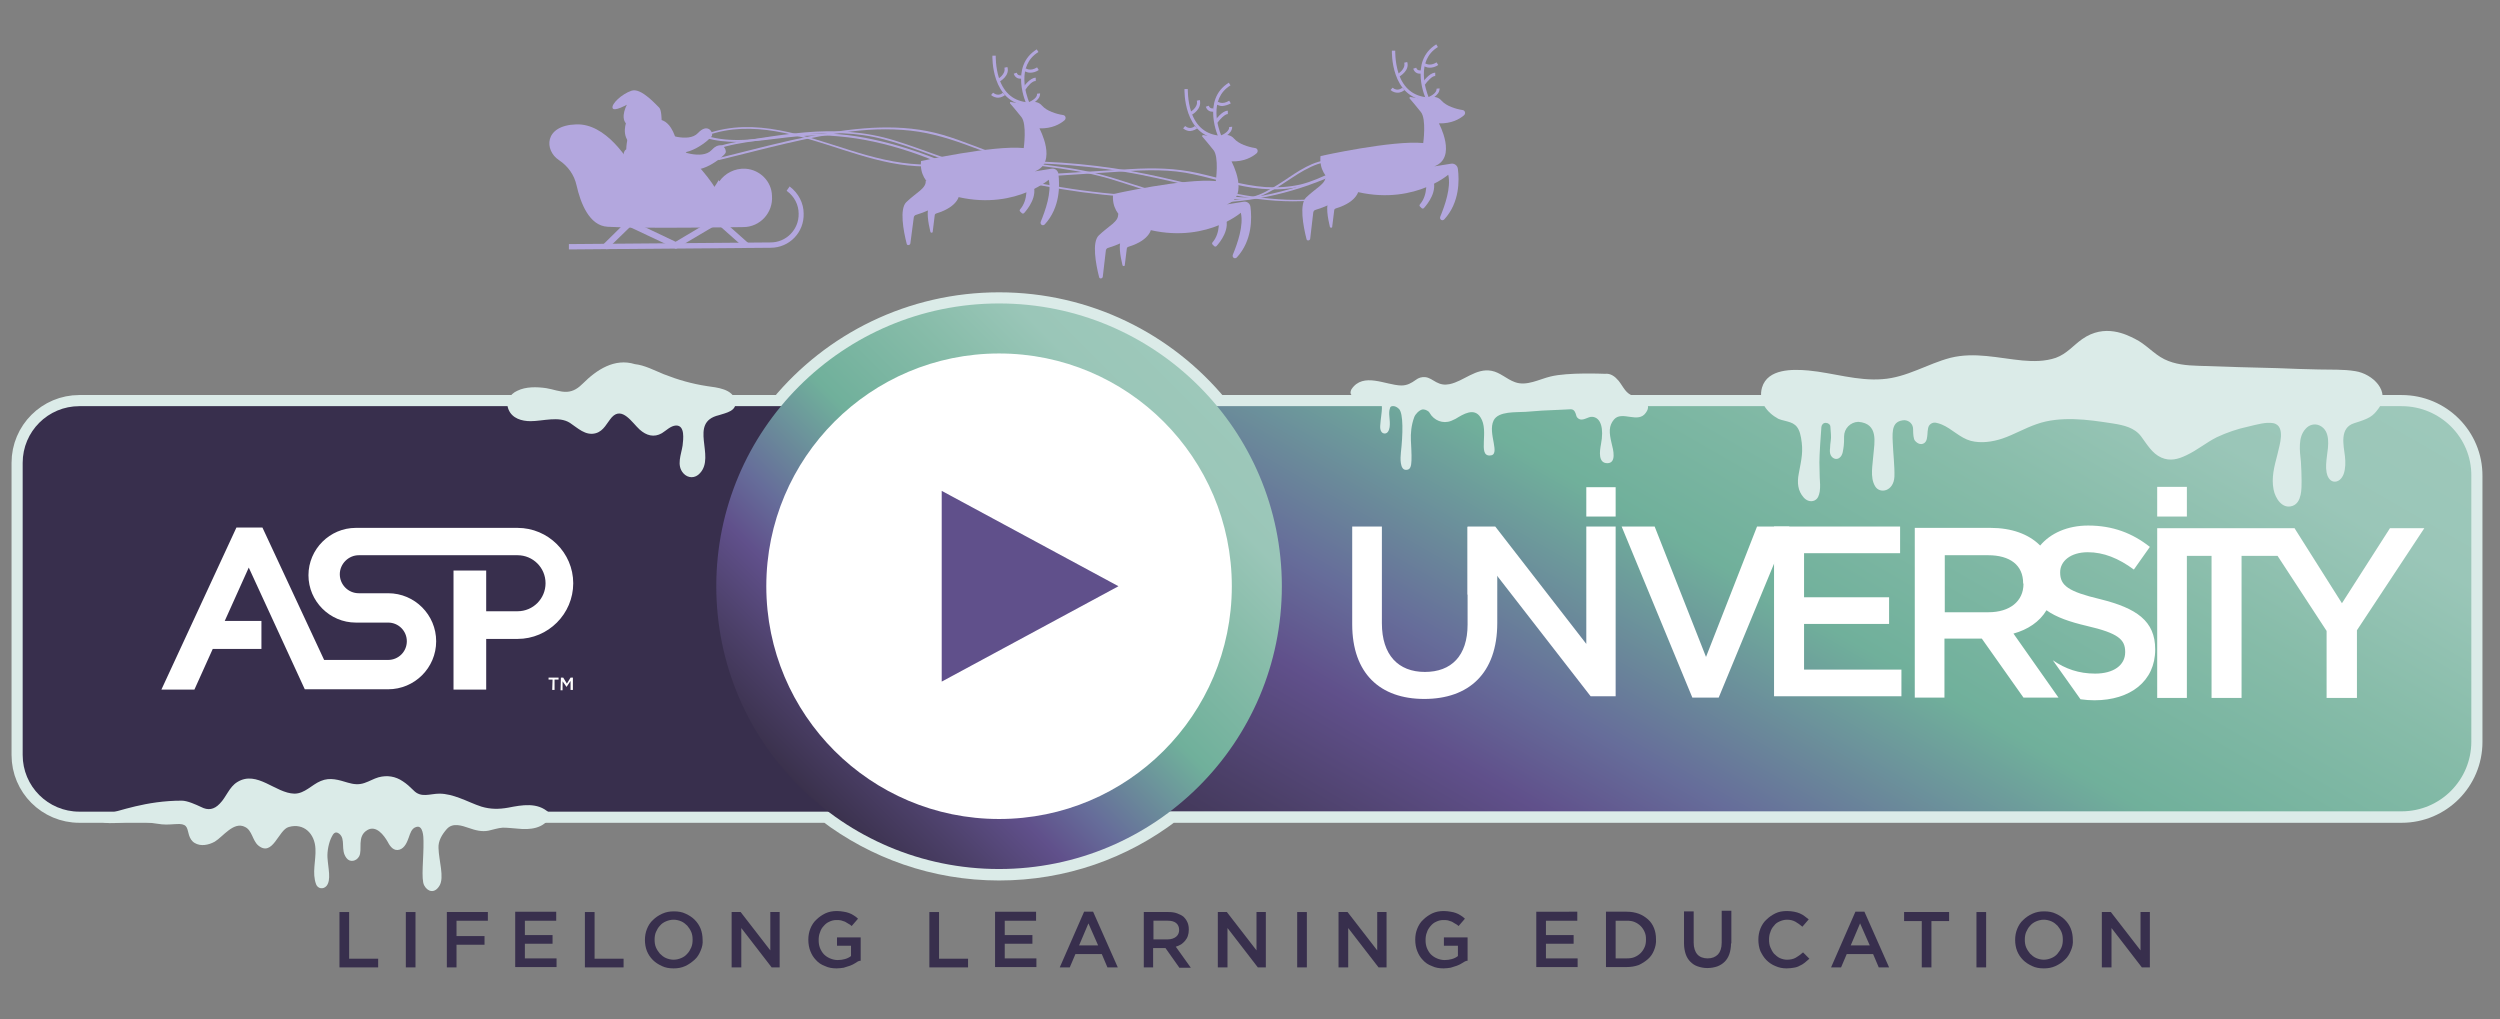 <?xml version="1.0" encoding="utf-8"?>
<!-- Generator: Adobe Illustrator 28.1.0, SVG Export Plug-In . SVG Version: 6.00 Build 0)  -->
<svg version="1.1" id="Camada_1" xmlns="http://www.w3.org/2000/svg" xmlns:xlink="http://www.w3.org/1999/xlink" x="0px" y="0px"
	 viewBox="0 0 749.7 305.7" style="enable-background:new 0 0 749.7 305.7;" xml:space="preserve">
<rect x="0" y="0" width="749.7" height="305.7" fill="#808080" stroke="none"/>
<style type="text/css">
	.st0{fill:#B3A7DE;}
	.st1{fill:none;stroke:#DBEBE8;stroke-width:6.677;stroke-miterlimit:10;}
	.st2{fill:#382F4D;}
	.st3{fill:url(#SVGID_1_);}
	.st4{fill:#FFFFFF;}
	.st5{fill:url(#SVGID_00000098206788419741126860000013954968073171557011_);}
	.st6{fill:#60508B;}
	.st7{fill:#DBEBE8;}
</style>
<g>
	<g>
		<g>
			<g>
				<path class="st0" d="M231.1,74.3l-60.5,0.5v-1.6l60.5-0.5c4.7,0,8.5-3.9,8.4-8.6c0-2.7-1.3-5.2-3.5-6.8l-0.1-0.1l0.9-1.3
					l0.1,0.1c2.5,1.9,4.1,4.9,4.1,8C241.2,69.7,236.7,74.3,231.1,74.3z"/>
			</g>
			<path class="st0" d="M223.6,50.6c-3.3-0.2-6.2,1.4-7.9,3.8l-0.2-0.4c0,0-4,8.8-14.2,6.8c-4.2-0.8-7.7-3.5-9.7-7.3
				c-3.2-6.1-10-16.5-18.8-16.2c-9.7,0.3-9.6,7.8-5.2,10.7c2.7,1.8,4.6,4.4,5.3,7.6c1.2,5.3,3.8,12.1,9.3,12.4
				c9.2,0.6,40.7,0.1,40.7,0.1c5,0,9-4.3,8.6-9.4C231.4,54.4,227.9,50.9,223.6,50.6z"/>
			<g>
				<path class="st0" d="M187.7,60.7c0,0-2.3-15,0.1-15.9c0,0,0.1-5.7,2.3-5.4c0,0,7.4-4.8,10.2,0c2.9,4.9,25.2,23.9,10,22.2
					C203.6,60.8,206,74.7,187.7,60.7z"/>
				<path class="st0" d="M199.1,39.9c0,0,7.3,3.1,10.2,0s4.6-0.3,4.2,0.8c-0.4,1.1-8.3,7.6-12.1,4C200.4,43.7,199.1,39.9,199.1,39.9
					z"/>
				<path class="st0" d="M203.2,45c0,0,7.3,3.1,10.2,0s4.6-0.3,4.2,0.8s-8.3,7.6-12.1,4C204.5,48.8,203.2,45,203.2,45z"/>
				<path class="st0" d="M202.8,42.2c0,0-1.1-5.2-4.4-6.2c0,0,0-3-0.7-3.7c-0.7-0.6-5.4-6.1-8.3-5.1c-3,1-6.1,4-5.7,5.2
					c0.4,1.2,4.3-1,4.3-1s-2,3.6-0.3,5.6c0,0-1.9,5.5,3.5,7.2C196.7,46,202.8,42.2,202.8,42.2z"/>
			</g>
			<g>
				<polygon class="st0" points="182,74.8 180.7,73.5 188.5,65.8 202.6,72.5 215.4,64.9 224.4,72.9 223.2,74.3 215.2,67.2 
					202.7,74.6 188.9,68.1 				"/>
			</g>
		</g>
		<g>
			<path class="st0" d="M303.2,30.6l4.4,0.7c0,0,2.9-1.9,4.9,0.4c1.4,1.6,4.3,2.5,6.3,2.8c0.8,0.1,1,1.1,0.4,1.6
				c-1.3,1.1-3.7,2.5-7.5,2.4c0,0,5.6,10.3-1.4,12.9l5-0.8c1-0.2,2,0.5,2.1,1.6c0.4,3.2,0.6,10-4.1,15.1c-0.6,0.6-1.5,0-1.2-0.8
				c1.4-3.4,3.3-8.8,2.4-12.6c0,0-11.8,10.2-30.4,4.3c0,0-8.7-2-7.9-9.9c0,0,21.5-4.8,30.8-3.9c0,0,1-7.2-0.7-9.3
				c-1.2-1.5-2.7-3.3-3.4-4.1C302.8,30.8,302.9,30.5,303.2,30.6z"/>
			<path class="st0" d="M285.7,55.3c0,0,0,5.8-10.9,9.1c-0.5,0.1-0.8,0.5-0.8,1l-1,7.6c-0.1,0.6-1,0.7-1.1,0.1
				c-1-3.9-2.2-10.5-0.1-12.5c3-2.9,6-4.1,5.8-6.4"/>
			<path class="st0" d="M287.7,58.2c0,0,0,3.7-6.9,5.8c-0.3,0.1-0.5,0.3-0.5,0.6l-0.6,4.9c0,0.4-0.6,0.4-0.7,0
				c-0.6-2.5-1.4-6.7-0.1-8c1.9-1.8,3.8-2.6,3.7-4.1"/>
			<path class="st0" d="M307.7,55.4c0,0,0.8,4.4-1.8,7.4c-0.2,0.2-0.1,0.5,0,0.6l0.5,0.5c0.2,0.2,0.5,0.2,0.7,0
				c1.1-1.2,4.3-5.2,2.6-8.9L307.7,55.4z"/>
			<g>
				<path class="st0" d="M308.1,31.8l-0.2-0.4c-0.1-0.1-5.3-11.5,3-16.6l0.5,0.8c-6.7,4.1-3.6,13-2.8,15c0.9-0.4,2.5-1.3,2.4-2.5
					l0.9-0.1c0.1,2.3-3.3,3.5-3.5,3.6L308.1,31.8z"/>
			</g>
			<g>
				<path class="st0" d="M308.3,31.7c-11.2-0.8-10.7-14.9-10.7-15h1c0,0-0.1,3.4,1,6.8c1.5,4.5,4.5,6.9,8.8,7.2L308.3,31.7z"/>
			</g>
			<g>
				<path class="st0" d="M299.7,24.5l-0.5-0.8l0.2,0.4l-0.2-0.4c0,0,2.5-1.4,2-3.4l0.9-0.2C302.9,22.7,299.9,24.4,299.7,24.5z"/>
			</g>
			<g>
				<path class="st0" d="M309,21.8c-1.2,0-1.9-0.6-2-0.6l0.6-0.7c0.1,0,1.3,1,3.4-0.3l0.5,0.8C310.6,21.6,309.7,21.8,309,21.8z"/>
			</g>
			<g>
				<path class="st0" d="M307.5,26.9l-0.8-0.5c0.2-0.3,2.1-3.1,3.9-3.1v1C309.6,24.2,308.2,25.8,307.5,26.9z"/>
			</g>
			<g>
				<path class="st0" d="M299.3,29.3c-0.6,0-1.4-0.2-2.1-0.8l0.6-0.7c1.6,1.3,2.9,0.1,2.9,0l0.7,0.7C301,28.8,300.2,29.3,299.3,29.3
					z"/>
			</g>
			<g>
				<path class="st0" d="M306,23.6c-0.7,0-1.6-0.3-2-1.5l0.9-0.3c0.3,1,1.2,0.8,1.4,0.8l0.2,0.9C306.4,23.5,306.2,23.6,306,23.6z"/>
			</g>
		</g>
		<g>
			<path class="st0" d="M360.8,40.5l4.4,0.7c0,0,2.9-1.9,4.9,0.4c1.4,1.6,4.3,2.5,6.3,2.8c0.8,0.1,1,1.1,0.4,1.6
				c-1.3,1.1-3.7,2.5-7.5,2.4c0,0,5.6,10.3-1.4,12.9l5-0.8c1-0.2,2,0.5,2.1,1.6c0.4,3.2,0.6,10-4.1,15.1c-0.6,0.6-1.5,0-1.2-0.8
				c1.4-3.4,3.3-8.8,2.4-12.6c0,0-11.8,10.2-30.4,4.3c0,0-8.7-2-7.9-9.9c0,0,21.5-4.8,30.8-3.9c0,0,1-7.2-0.7-9.3
				c-1.2-1.5-2.7-3.3-3.4-4.1C360.4,40.8,360.6,40.5,360.8,40.5z"/>
			<path class="st0" d="M343.3,65.2c0,0,0,5.8-10.9,9.1c-0.5,0.1-0.8,0.5-0.8,1l-0.9,7.7c-0.1,0.6-1,0.7-1.1,0.1
				c-1-3.9-2.2-10.5-0.1-12.5c3-2.9,6-4.1,5.8-6.4"/>
			<path class="st0" d="M345.3,68.2c0,0,0,3.7-6.9,5.8c-0.3,0.1-0.5,0.3-0.5,0.6l-0.6,4.9c0,0.4-0.6,0.4-0.7,0
				c-0.6-2.5-1.4-6.7-0.1-8c1.9-1.8,3.8-2.6,3.7-4.1"/>
			<path class="st0" d="M365.4,65.3c0,0,0.8,4.4-1.8,7.4c-0.2,0.2-0.1,0.5,0,0.6l0.5,0.5c0.2,0.2,0.5,0.2,0.7,0
				c1.1-1.2,4.3-5.2,2.6-8.9L365.4,65.3z"/>
			<g>
				<path class="st0" d="M365.7,41.8l-0.2-0.4c-0.1-0.1-5.3-11.5,3-16.6l0.5,0.8c-6.7,4.1-3.6,13-2.8,15c0.9-0.4,2.5-1.3,2.4-2.5
					l0.9-0.1c0.1,2.3-3.3,3.5-3.5,3.6L365.7,41.8z"/>
			</g>
			<g>
				<path class="st0" d="M365.9,41.7c-11.2-0.8-10.7-14.9-10.7-15h1c0,0-0.1,3.4,1,6.8c1.5,4.5,4.5,6.9,8.8,7.2L365.9,41.7z"/>
			</g>
			<g>
				<path class="st0" d="M357.4,34.4l-0.5-0.8l0.2,0.4l-0.2-0.4c0,0,2.5-1.4,2-3.4l0.9-0.2C360.5,32.7,357.5,34.4,357.4,34.4z"/>
			</g>
			<g>
				<path class="st0" d="M366.6,31.8c-1.2,0-1.9-0.6-2-0.6l0.6-0.7c0.1,0,1.3,1,3.4-0.3l0.5,0.8C368.2,31.5,367.3,31.7,366.6,31.8z"
					/>
			</g>
			<g>
				<path class="st0" d="M365.1,36.8l-0.8-0.5c0.2-0.3,2.1-3.1,3.9-3.1v1C367.3,34.2,365.8,35.8,365.1,36.8z"/>
			</g>
			<g>
				<path class="st0" d="M356.9,39.3c-0.6,0-1.4-0.2-2.1-0.8l0.6-0.7c1.6,1.3,2.9,0,2.9,0l0.7,0.7C358.6,38.8,357.9,39.2,356.9,39.3
					z"/>
			</g>
			<g>
				<path class="st0" d="M363.6,33.5c-0.7,0-1.6-0.3-2-1.5l0.9-0.3c0.3,1,1.2,0.8,1.4,0.8l0.2,0.9C364,33.5,363.8,33.5,363.6,33.5z"
					/>
			</g>
		</g>
		<g>
			<path class="st0" d="M423,29.1l4.4,0.7c0,0,2.9-1.9,4.9,0.4c1.4,1.6,4.3,2.5,6.3,2.8c0.8,0.1,1,1.1,0.4,1.6
				c-1.3,1.1-3.7,2.5-7.5,2.4c0,0,5.6,10.3-1.4,12.9l5-0.8c1-0.2,2,0.5,2.1,1.6c0.4,3.2,0.6,10-4.1,15.1c-0.6,0.6-1.5,0-1.2-0.8
				c1.4-3.4,3.3-8.8,2.4-12.6c0,0-11.8,10.2-30.4,4.3c0,0-8.7-2-7.9-9.9c0,0,21.5-4.8,30.8-3.9c0,0,1-7.2-0.7-9.3
				c-1.2-1.5-2.7-3.3-3.4-4.1C422.6,29.3,422.8,29,423,29.1z"/>
			<path class="st0" d="M405.5,53.8c0,0,0,5.8-10.9,9.1c-0.5,0.1-0.8,0.5-0.8,1l-0.9,7.7c-0.1,0.6-1,0.7-1.1,0.1
				c-1-3.9-2.2-10.5-0.1-12.5c3-2.9,6-4.1,5.8-6.4"/>
			<path class="st0" d="M407.5,56.7c0,0,0,3.7-6.9,5.8c-0.3,0.1-0.5,0.3-0.5,0.6l-0.6,4.9c0,0.4-0.6,0.4-0.7,0
				c-0.6-2.5-1.4-6.7-0.1-8c1.9-1.8,3.8-2.6,3.7-4.1"/>
			<path class="st0" d="M427.6,53.9c0,0,0.8,4.4-1.8,7.4c-0.2,0.2-0.1,0.5,0,0.6l0.5,0.5c0.2,0.2,0.5,0.2,0.7,0
				c1.1-1.2,4.3-5.2,2.6-8.9L427.6,53.9z"/>
			<g>
				<path class="st0" d="M427.9,30.3l-0.2-0.4c-0.1-0.1-5.3-11.5,3-16.6l0.5,0.8c-6.7,4.1-3.6,13-2.8,15c0.9-0.4,2.5-1.3,2.4-2.5
					l0.9-0.1c0.1,2.3-3.3,3.5-3.5,3.6L427.9,30.3z"/>
			</g>
			<g>
				<path class="st0" d="M428.1,30.2c-11.2-0.8-10.7-14.9-10.7-15h1c0,0-0.1,3.4,1,6.8c1.5,4.5,4.5,6.9,8.8,7.2L428.1,30.2z"/>
			</g>
			<g>
				<path class="st0" d="M419.6,23l-0.5-0.8l0.2,0.4l-0.2-0.4c0,0,2.5-1.4,2-3.4l0.9-0.2C422.8,21.2,419.7,22.9,419.6,23z"/>
			</g>
			<g>
				<path class="st0" d="M428.8,20.3c-1.2,0-1.9-0.6-2-0.6l0.6-0.7c0.1,0,1.3,1,3.4-0.3l0.5,0.8C430.4,20.1,429.5,20.3,428.8,20.3z"
					/>
			</g>
			<g>
				<path class="st0" d="M427.3,25.4l-0.8-0.5c0.2-0.3,2.1-3.1,3.9-3.1v1C429.5,22.7,428,24.4,427.3,25.4z"/>
			</g>
			<g>
				<path class="st0" d="M419.1,27.8c-0.6,0-1.4-0.2-2.1-0.8l0.6-0.7c1.6,1.3,2.9,0,2.9,0l0.7,0.7C420.8,27.3,420.1,27.8,419.1,27.8
					z"/>
			</g>
			<g>
				<path class="st0" d="M425.8,22.1c-0.7,0-1.6-0.3-2-1.5l0.9-0.3c0.3,1,1.2,0.8,1.4,0.8l0.2,0.9C426.2,22.1,426,22.1,425.8,22.1z"
					/>
			</g>
		</g>
		<g>
			<path class="st0" d="M212.1,40.6c13.5-4.8,27.6,0.1,40.6,4.3c6.3,2,12.8,4,19.4,4.7c7.3,0.8,14.6,0,21.9-0.4
				c14.4-0.8,28.8,0,43,2.3c13.6,2.2,26.8,6.5,40.5,8.2c13.4,1.7,28,0.5,39.3-7.5c0.3-0.2,0-0.7-0.3-0.5c-23.1,16.4-52.5,4-77.3-0.4
				c-13.8-2.4-27.9-3.4-41.9-2.8c-7.2,0.3-14.3,1.1-21.5,0.8c-7.1-0.3-14-2.1-20.7-4.2c-13.8-4.3-28.7-10.1-43.1-5
				C211.6,40.2,211.8,40.7,212.1,40.6L212.1,40.6z"/>
		</g>
		<g>
			<path class="st0" d="M214.7,44.8c4-1.4,8.1-2,12.2-2.6c4.4-0.7,8.8-1.3,13.2-1.8c8.4-0.8,16.8-0.8,25,1.4
				c8.1,2.1,15.8,5.5,23.8,8c7.8,2.4,15.7,4.4,23.7,5.9c7.9,1.5,15.9,2.6,24,3.2c8.3,0.6,16.7,0.6,25,0.6c2.1,0,4.2,0,6.2,0
				c1.9,0.1,3.9,0.3,5.8,0.3c2.2,0,4.4-0.9,6.4-1.9c5.2-2.6,9.7-6.8,15.2-8.7c2.6-0.9,5.3-0.6,8-0.5c3.1,0.1,6.3,0.1,9.4-0.1
				c5.2-0.4,11.8-1.1,15.6-5.1c0.2-0.2-0.1-0.6-0.4-0.4c-3.7,3.9-10.1,4.6-15.2,5c-2.9,0.2-5.8,0.2-8.7,0.1
				c-2.2-0.1-4.4-0.4-6.6-0.1c-5.3,0.8-9.9,4.7-14.3,7.4c-2.3,1.4-4.8,2.9-7.4,3.5c-1.4,0.3-2.7,0.2-4.1,0.1
				c-2.2-0.2-4.4-0.2-6.6-0.2c-8.3,0-16.6,0.2-24.9-0.3s-16.6-1.5-24.8-3c-8-1.4-16-3.3-23.8-5.6s-15.4-5.5-23.2-7.9
				c-8.8-2.7-17.7-3.2-26.8-2.4c-4.5,0.4-8.9,1-13.3,1.7c-4.6,0.7-9.3,1.3-13.7,2.8C214.2,44.4,214.4,44.9,214.7,44.8L214.7,44.8z"
				/>
		</g>
		<g>
			<path class="st0" d="M215.6,48c13.2-3.2,26.4-7,39.9-8.6c6.6-0.8,13.4-0.9,20,0.1c6.4,1,12.4,3.2,18.5,5.5
				c6.3,2.4,12.5,4,19.2,4.9c6.5,0.8,12.9,1.8,19.2,3.6c6.1,1.8,12,4,18.2,5.5s12.5,2,18.9,1.5c14-1.2,27.6-5.7,39.7-12.7
				c0.3-0.2,0-0.6-0.3-0.5c-11.3,6.5-23.8,10.8-36.7,12.4c-6.7,0.8-13.5,0.6-20.1-0.9c-6.1-1.4-12-3.5-17.9-5.3
				c-6.1-1.9-12.2-3-18.5-3.8c-6.7-0.8-13-2-19.4-4.4c-6-2.2-12-4.8-18.3-6c-6.2-1.2-12.6-1.3-18.9-0.8c-14.8,1.2-29.3,5.4-43.6,8.9
				C215.2,47.6,215.3,48.1,215.6,48L215.6,48z"/>
		</g>
		<g>
			<path class="st0" d="M211.4,41.3c6.4,1.9,13.1,1.3,19.7,0.5c6.9-0.9,13.6-1.6,20.5-0.9c7,0.6,14,2.2,20.7,4.4
				c6.6,2.1,12.8,5.2,19.5,6.9s13.5,1.2,20.3,0.8c7.2-0.5,14.5-0.9,21.7-1.4s14.5-1,21.7,0.2c6.8,1.2,13.3,3.5,20.1,4.5
				c3.7,0.5,7.4,0.7,11.1,0.2c3.4-0.4,6.6-1.5,9.8-2.9c6.9-3,13.4-7,20.6-9.2c0.3-0.1,0.2-0.6-0.1-0.5c-6.2,1.9-11.8,5.1-17.6,7.8
				c-3,1.4-6.1,2.8-9.3,3.6c-3.5,0.8-7,1-10.6,0.8c-7-0.5-13.6-2.7-20.3-4.2c-6.7-1.5-13.3-1.6-20.1-1.2c-7.1,0.4-14.2,0.9-21.3,1.3
				c-7.2,0.5-14.5,1.3-21.7,0.4c-6.8-0.9-13-4-19.4-6.3s-13-4.1-19.7-5.2c-7.5-1.2-14.9-1.1-22.3-0.2c-7.7,1-15.5,2.3-23,0
				C211.2,40.7,211.1,41.2,211.4,41.3L211.4,41.3z"/>
		</g>
	</g>
</g>
<g>
	<path class="st1" d="M720.2,121.8H365C349.5,103,325.9,91,299.6,91s-49.9,12-65.4,30.8H23.8c-9.4,0-17,7.6-17,17v87.6
		c0,9.4,7.6,17,17,17h224.5c14.2,10.8,32,17.3,51.3,17.3c19.3,0,37-6.4,51.3-17.3h369.3c11.6,0,20.9-9.4,20.9-20.9v-79.7
		C741.2,131.2,731.8,121.8,720.2,121.8z"/>
	<g>
		<path class="st2" d="M305.9,243.4H23.8c-9.4,0-17-7.6-17-17v-87.6c0-9.4,7.6-17,17-17h282.1c9.4,0,17,7.6,17,17v87.6
			C322.9,235.8,315.3,243.4,305.9,243.4z"/>
		
			<linearGradient id="SVGID_1_" gradientUnits="userSpaceOnUse" x1="46.751" y1="653.477" x2="202.099" y2="384.407" gradientTransform="matrix(1 0 0 1 395.929 -336.398)">
			<stop  offset="0" style="stop-color:#3A314C"/>
			<stop  offset="0.117" style="stop-color:#4C4069"/>
			<stop  offset="0.238" style="stop-color:#60508B"/>
			<stop  offset="0.33" style="stop-color:#666D9A"/>
			<stop  offset="0.53" style="stop-color:#70B09B"/>
			<stop  offset="0.729" style="stop-color:#87BCA9"/>
			<stop  offset="0.875" style="stop-color:#9AC6B8"/>
			<stop  offset="1" style="stop-color:#9DC8BA"/>
		</linearGradient>
		<path class="st3" d="M720.2,121.8H320.5c-11.6,0-20.9,9.4-20.9,20.9v79.7c0,11.6,9.4,20.9,20.9,20.9h399.7
			c11.6,0,20.9-9.4,20.9-20.9v-79.7C741.2,131.2,731.8,121.8,720.2,121.8z"/>
		<g>
			<g>
				<g>
					<path class="st4" d="M155.2,158.3h-48.5c-7.8,0-14.2,6.4-14.2,14.2s6.4,14.2,14.2,14.2c0.1,0,0.2,0,0.4,0h9.3
						c3.1,0,5.6,2.5,5.6,5.6s-2.5,5.6-5.6,5.6h-13.3l0,0h-5.9l-18.5-39.7h-7.8l-22.5,48.6h9.9l5.5-12.2h14.6v-8.4h-11l7.2-16
						l16.8,36.5h4.5h5.5h15c7.9,0,14.4-6.4,14.4-14.4c0-7.9-6.4-14.4-14.4-14.4h-8.8c-3.2,0-5.7-2.6-5.7-5.7s2.6-5.7,5.7-5.7h47.6
						c4.6,0,8.4,3.7,8.4,8.4c0,4.6-3.7,8.4-8.4,8.4h-9.4v-12.2H136v35.7h9.8v-15.2h9.4c9.2,0,16.7-7.5,16.7-16.7
						C171.9,165.8,164.4,158.3,155.2,158.3z"/>
					<g>
						<path class="st4" d="M165.7,203.8h-1.2v-0.6h3v0.6h-1.2v3.1h-0.7L165.7,203.8L165.7,203.8z"/>
						<path class="st4" d="M168.2,203.2h0.7l1.1,1.8l1.1-1.8h0.7v3.7h-0.7v-2.7l-1.2,1.8l0,0l-1.2-1.7v2.7h-0.6L168.2,203.2
							L168.2,203.2z"/>
					</g>
				</g>
			</g>
		</g>
		<g>
			
				<linearGradient id="SVGID_00000060741458527509097220000016164970199414609837_" gradientUnits="userSpaceOnUse" x1="239.637" y1="67.702" x2="359.563" y2="187.627" gradientTransform="matrix(1 0 0 -1 0 303.465)">
				<stop  offset="0" style="stop-color:#3A314C"/>
				<stop  offset="0.117" style="stop-color:#4C4069"/>
				<stop  offset="0.238" style="stop-color:#60508B"/>
				<stop  offset="0.33" style="stop-color:#666D9A"/>
				<stop  offset="0.53" style="stop-color:#70B09B"/>
				<stop  offset="0.729" style="stop-color:#87BCA9"/>
				<stop  offset="0.875" style="stop-color:#9AC6B8"/>
				<stop  offset="1" style="stop-color:#9DC8BA"/>
			</linearGradient>
			<circle style="fill:url(#SVGID_00000060741458527509097220000016164970199414609837_);" cx="299.6" cy="175.8" r="84.8"/>
			<circle class="st4" cx="299.6" cy="175.8" r="69.8"/>
		</g>
		<polygon class="st6" points="282.4,147.2 282.4,204.4 335.4,175.8 		"/>
		<g>
			<polygon class="st4" points="716.7,158.4 702.3,180.9 688.4,158.9 688.1,158.4 677.5,158.4 655.8,158.4 647.1,158.4 646.9,158.4 
				646.9,209.3 655.8,209.3 655.8,166.7 663.2,166.7 663.2,209.3 672.2,209.3 672.2,166.7 683,166.7 697.7,189.2 697.7,209.3 
				706.8,209.3 706.8,189 727,158.4 			"/>
			<rect x="646.9" y="146" class="st4" width="8.9" height="8.9"/>
			<path class="st4" d="M629.9,179.7c-9.7-2.3-12.1-4.1-12.1-8v-0.1c0-3.3,3.1-6,8.3-6c4.7,0,9.2,1.8,13.8,5.2l4.8-6.8
				c-5.2-4.1-11.1-6.4-18.5-6.4c-6.2,0-11.3,2.3-14.4,6c-0.1-0.1-0.1-0.1-0.2-0.2c-3.3-3.2-8.3-5.1-14.7-5.1h-22.7v50.9h8.9v-17.7
				h11.2l12.5,17.7h10.5L603.8,190c4.3-1.2,7.8-3.5,9.9-7c2.9,2.1,7,3.5,12.1,4.7c9.5,2.2,11.5,4.1,11.5,7.8v0.1
				c0,3.9-3.5,6.4-9,6.4c-4.9,0-8.9-1.4-12.7-4l8.3,11.7c1.4,0.2,2.8,0.3,4.2,0.3c10.7,0,18.2-5.7,18.2-15.2v-0.1
				C646.3,186.2,640.7,182.4,629.9,179.7z M606.8,175.1c0,5.2-4.1,8.5-10.5,8.5h-13.1v-17.1h13c6.6,0,10.5,3,10.5,8.4L606.8,175.1
				L606.8,175.1z"/>
			<path class="st4" d="M405.5,187.2v-29.3h8.9v29c0,9.5,4.9,14.6,12.9,14.6c7.9,0,12.8-4.8,12.8-14.2V158l8.9,3.8v25
				c0,15.2-8.6,22.8-21.9,22.8C413.9,209.6,405.5,202,405.5,187.2z"/>
			<path class="st4" d="M440.1,157.9h8.3l27.3,35.2v-35.2h8.8v50.9H477l-28.1-36.2v5.7h-8.8V157.9z"/>
			<path class="st4" d="M486.3,157.9h9.9l15.4,39.1l15.3-39.1h9.7l-21.2,51.3h-7.9L486.3,157.9z"/>
			<path class="st4" d="M532,157.9h37.8v8H541v13.2h25.5v8H541v13.7h29.2v8H532V157.9z"/>
			<rect x="475.7" y="146.1" class="st4" width="8.8" height="8.8"/>
		</g>
	</g>
	<path class="st7" d="M220.5,120.2c-0.7-3.6-5.6-4-8.4-4.4c-4.6-0.7-8.8-1.9-13.1-3.6c-2.7-1.1-5.7-2.7-8.6-3
		c-6.1-1.9-11.5,1.7-15.6,5.8c-1.3,1.3-2.8,2.4-4.8,2.5c-2.1,0.1-4.2-0.8-6.2-1.1c-2.8-0.4-6.1-0.5-8.7,0.8c-2.2,1-3.6,3.2-2.6,5.6
		c1.1,2.7,4,3.5,6.6,3.5c3.7,0,8.5-1.6,11.8,0.5c2.3,1.5,4.7,4,7.8,3.1c2.4-0.7,3.3-3.1,4.8-4.8c3.1-3.3,6.1,1.7,8.3,3.7
		c2,1.8,4.3,2.5,6.7,1.1c1.3-0.8,2.6-2.2,4.2-2.3c2.8-0.1,2.2,4.2,2,6c-0.4,2.7-1.9,5.9,0.2,8.3c1.4,1.6,3.6,1.6,5,0
		c4.8-5.1-3.6-15.2,5.7-17.4C217.7,123.8,221.1,123.3,220.5,120.2z"/>
	<path class="st7" d="M706.3,111.3c-3.6-0.6-7.3-0.4-10.9-0.5c-4.1-0.1-8.3-0.2-12.4-0.4c-7.9-0.2-15.8-0.4-23.7-0.7
		c-3.5-0.1-7.1-0.4-10.3-2s-5.5-4.5-8.8-6.1c-2.4-1.2-9-4.7-15.8,0.1c-2.7,1.9-4.6,4.4-7.9,5.6c-3.2,1.1-6.7,1.1-10,0.8
		c-7.3-0.7-14.3-2.6-21.6-0.8c-6.9,1.8-13.1,5.9-20.4,6.4c-7.5,0.6-14.8-1.9-22.2-2.6c-4.7-0.4-12.2-0.6-13.9,5.1
		c-1.2,4.1,1.4,7.5,4.9,9.4c0.4,0.2,1.2,0.4,2,0.6c2.3,0.6,4.1,1,4.8,5.1c0.7,4.1,0.2,6-0.7,10.8c-0.5,2.6-0.3,5.1,1.5,7.1
		c0.8,0.9,2,1.4,3.2,0.9c1.1-0.5,1.4-1.6,1.6-2.7c0.2-1.4,0.1-2.8,0-4.2c0-1.5-0.1-3-0.1-4.6c0-2.3,0.4-8.1,0.6-10.6
		c0.1-0.7,0.6-1.2,1.3-1.2s1.4,0.5,1.4,1.2c0.1,1.3,0.3,3.2,0.1,4.2c-0.1,0.7-0.2,1.5-0.2,2.2c-0.1,0.7-0.1,1.5,0.2,2.1
		c0.5,1,1.7,1.5,2.6,0.8c1.1-0.8,1.1-2.4,1.3-3.6c0.1-0.6,0.1-1.7,0.1-2.8c0-2.4,1.9-4.3,4.2-4.4h0.1c6.1,0.5,4.8,6.2,4.5,9.8
		c-0.2,3.1-1.1,6.8,0.5,9.5c1.4,2.4,5.6,1.6,5.8-2.9c0.1-3-0.4-7.2-0.5-10.2c-0.2-3.8-0.1-6.5,3.5-6.7c1.5,0.1,2.6,1.2,2.6,2.7
		c0,1.4,0.1,3,0.6,3.5c0.7,0.8,1.7,1.3,2.7,0.7c0.9-0.6,0.9-1.8,1-2.7c0-0.6,0.1-1.2,0.2-1.8c0.2-1.2,1.4-1.9,2.5-1.6
		c0.5,0.1,1.1,0.3,1.6,0.5c3.1,1.3,5.4,4,8.7,4.9c3.1,0.8,6.5,0.3,9.5-0.7c3.5-1.2,6.7-3.1,10.2-4.3c3.6-1.3,7.5-1.6,11.3-1.5
		c3.9,0.1,7.8,0.7,11.7,1.3c3.1,0.5,6.4,1.2,8.4,3.9c1.7,2.3,3.3,5.1,6,6.3s5.1,0.5,7.6-0.7c3.2-1.5,5.9-3.8,9.1-5.4
		c3-1.4,6.2-2.5,9.5-3.2c2.5-0.6,5.3-1.4,7.4-1s2.4,2.4,2.3,4.1c-0.1,1.8-0.7,3.7-1.1,5.5c-0.9,3.4-1.8,6.8-1.1,10.3
		c0.5,2.6,2.6,6,5.7,4.9c2.8-1,2.7-5.2,2.7-7.6c0-1.9-0.1-3.7-0.2-5.6c-0.2-1.8-0.4-3.5-0.3-5.3c0.1-1.7,0.5-3.3,1.7-4.6
		c1-1.2,2.7-1.7,4.2-1c3.4,1.6,2.6,6.2,2.2,9.2c-0.2,1.6-0.4,3.3-0.1,4.9c0.2,1.1,0.8,2.4,2,2.7c1.5,0.3,2.6-0.9,3.1-2.2
		c0.6-1.7,0.6-3.6,0.4-5.4c-0.4-3.3-1.7-8.5,2.8-9.9s5.5-2,7.2-4.3C717.1,117.4,711.5,112.1,706.3,111.3z"/>
	<path class="st7" d="M164.6,243.7c-3.4-3.2-8.1-2.3-12.2-1.5c-2.8,0.5-5.3,0.5-8-0.3c-2.2-0.7-4.4-1.8-6.6-2.6
		c-1.9-0.7-4-1.3-6-1.3c-2.9,0-5.5,1.4-7.8-1c-1-1-2.1-2-3.2-2.7l0,0c-2.2-1.5-4.7-1.9-7.3-1.2c-1.4,0.4-2.7,1.2-4.2,1.7
		c-1.7,0.6-3.3,0.4-5-0.1c-2.7-0.8-5.3-1.7-8.1-0.5c-2.7,1.1-4.8,3.8-7.9,3.8c-5.7-0.1-11.2-7.1-17.1-3.5c-2.5,1.5-3.3,4.5-5.3,6.5
		c-1.7,1.8-3.5,2.1-5.6,1c-1.5-0.7-4.1-1.9-5.8-1.9c-10.8,0-18.7,3.2-23,4.1c-2.4,0.5-1,2.4-0.1,2.5c3.8,0.6,8-0.9,11.8-0.3
		c1.7,0.3,3.5,0.6,5.3,0.8s3.5-0.1,5.3-0.1c2.6,0.1,2.3,1.6,2.9,3.4c0.3,0.9,0.8,1.8,1.7,2.3c1.8,1.1,4.2,0.6,6-0.4
		c2.5-1.5,5.7-6.2,9.1-4.4c2.1,1,2.2,4,3.9,5.5c4.4,3.7,6.1-4.7,9.2-5.5c4.5-1.3,7.8,2,8,6.5c0.2,3.6-1.1,7.2,0.2,10.7
		c0.5,1.3,2.1,1.6,3.1,0.5c1.5-1.8,0.5-5.3,0.3-8.6c-0.1-1.9,0.4-4.5,1.3-6.2c0.4-0.8,1-1.8,2.2-0.9c2.1,1.6,0.3,4.9,2.2,7.3
		c1,1.4,3,1,3.8-0.5c1.1-2-0.8-6,2.5-7.9c2.6-1.5,4.9,1.5,6.1,3.6c0.7,1.4,1.8,2.8,3.5,2.3c1.6-0.5,2.3-2.3,2.8-3.7
		c0.4-1.1,0.8-2.7,2.2-3.1c2.1-0.7,2.2,3,2.2,4.2c0.1,5.1-0.8,11.4,0.2,13.3s3.1,2.6,4.6,0.1s-0.2-7.5-0.3-11.3
		c-0.1-2.1,1-4,2.5-5.7c1.8-2,4.5-1,6.6-0.3c2,0.7,3.9,1.2,5.9,0.8c1.4-0.3,2.8-0.8,4.3-0.9c1.5,0,3,0.2,4.5,0.3
		c3.6,0.4,7.8,0,9.7-3.6C165,244.5,164.9,244,164.6,243.7z"/>
	<path class="st7" d="M490,118.8c-2.5-0.7-3.1-2.7-4.6-4.6c-1.1-1.3-2.4-2.3-4.1-2.1c-0.4,0-11-0.5-16.3,0.8
		c-3.4,0.8-7.2,3-10.7,1.7c-2.5-0.9-4.4-2.9-7-3.4c-4.7-0.9-8.3,3.1-12.6,4c-1.5,0.3-2.7,0.1-4-0.6c-1.1-0.6-2.1-1.4-3.3-1.5
		c-1.1-0.1-2,0.2-2.8,0.8c-1.4,1-2.6,1.7-4.4,1.7c-4.7-0.1-11.4-4.1-14.9,1.1c-0.1,0.2-1.9,3.1,4.6,2.4c1.1-0.1,2.3,0.2,3.3,0.7
		c2,1.1,1,3.5,0.7,7.8c-0.2,2.7,1.7,2.8,2.3,1.9c1.1-1.5,0.3-4.5,0.4-5.9c0-0.4,0.1-0.8,0.2-1.1c0.1-0.9,1.3-1.2,2.7,0.1
		c1.4,1.3,1.2,7.8,0.6,13.1c-0.2,1.7-0.3,5.2,1.5,5.2s1.9-1.5,1.5-8.8c-0.1-2.1,0.1-4.6,1-7c0.3-0.9,1.5-2.1,2.4-2.3
		c0.7-0.1,1.4,0.2,2,0.7c0.1,0.1,0.1,0.2,0.2,0.3c1.3,2.3,4,3.4,6.5,2.4c0.5-0.2,0.9-0.4,1.3-0.6c2.3-1.4,5.6-3.5,7.5-0.4
		c2.6,4-0.9,11.4,2.7,11.4s-0.7-6.6,1.2-10.5c1.4-2.9,6.9-2.4,9.6-2.6c3.3-0.3,6.7-0.5,10-0.6c0.7,0,1.4-0.1,2.1-0.1
		c1.4,0,2.3-0.5,2.9,1.2c0.2,0.6,0.2,1.1,0.8,1.5c1.4,1,2.9-0.7,4.3-0.5c2.5,0.3,3.4,3.5,2.5,8.2c-0.4,2.1-0.9,5.7,1.9,5.7
		s1.8-4,1.3-5.9c-0.8-3.3-0.9-5.3,0.7-7.2c2.4-2.8,7.3,1.4,9.6-2.1C495.7,120.8,491.9,119.4,490,118.8z"/>
	<g>
		<path class="st2" d="M101.8,273.5h2.9v14h8.7v2.6h-11.6V273.5z"/>
		<path class="st2" d="M124.6,273.5v16.6h-2.9v-16.6H124.6z"/>
		<path class="st2" d="M146.3,276.1h-9.4v4.6h8.4v2.6h-8.4v6.8H134v-16.6h12.3V276.1z"/>
		<path class="st2" d="M166.8,276.1h-9.4v4.3h8.3v2.6h-8.3v4.4h9.5v2.6h-12.4v-16.6h12.3V276.1z"/>
		<path class="st2" d="M175.4,273.5h2.9v14h8.7v2.6h-11.6V273.5z"/>
		<path class="st2" d="M210.1,285.1c-0.4,1-1,2-1.8,2.7s-1.7,1.4-2.8,1.9c-1.1,0.5-2.2,0.7-3.5,0.7s-2.5-0.2-3.5-0.7
			c-1.1-0.5-2-1.1-2.7-1.8c-0.8-0.8-1.4-1.7-1.8-2.7c-0.4-1-0.6-2.2-0.6-3.3c0-1.2,0.2-2.3,0.6-3.3c0.4-1,1-2,1.8-2.7
			c0.8-0.8,1.7-1.4,2.8-1.9c1.1-0.5,2.2-0.7,3.5-0.7c1.3,0,2.5,0.2,3.5,0.7c1.1,0.5,2,1.1,2.7,1.8c0.8,0.8,1.4,1.7,1.8,2.7
			s0.6,2.2,0.6,3.3C210.8,282.9,210.6,284,210.1,285.1z M207.3,279.5c-0.3-0.7-0.7-1.3-1.2-1.9c-0.5-0.5-1.1-1-1.8-1.3
			c-0.7-0.3-1.5-0.5-2.3-0.5s-1.6,0.2-2.3,0.5s-1.3,0.7-1.8,1.3c-0.5,0.5-0.9,1.2-1.2,1.9s-0.4,1.5-0.4,2.3s0.1,1.6,0.4,2.3
			s0.7,1.3,1.2,1.9c0.5,0.5,1.1,1,1.8,1.3c0.7,0.3,1.5,0.5,2.3,0.5s1.6-0.2,2.3-0.5c0.7-0.3,1.3-0.7,1.8-1.3
			c0.5-0.5,0.9-1.2,1.2-1.9c0.3-0.7,0.4-1.5,0.4-2.3S207.6,280.2,207.3,279.5z"/>
		<path class="st2" d="M230.9,273.5h2.9v16.6h-2.4l-9.1-11.8v11.8h-2.9v-16.6h2.7l8.9,11.5V273.5z"/>
		<path class="st2" d="M256.5,288.8c-0.5,0.3-1,0.6-1.6,0.8s-1.2,0.4-1.9,0.6c-0.7,0.1-1.4,0.2-2.1,0.2c-1.3,0-2.5-0.2-3.5-0.7
			c-1.1-0.4-2-1-2.7-1.8c-0.8-0.8-1.3-1.7-1.7-2.7c-0.4-1-0.6-2.2-0.6-3.4c0-1.2,0.2-2.3,0.6-3.3s1-2,1.8-2.7
			c0.8-0.8,1.7-1.4,2.7-1.9c1.1-0.5,2.2-0.7,3.5-0.7c0.7,0,1.4,0.1,2,0.2s1.1,0.2,1.6,0.4c0.5,0.2,1,0.4,1.4,0.7
			c0.5,0.3,0.9,0.6,1.3,1l-1.9,2.2c-0.3-0.3-0.6-0.5-1-0.7c-0.3-0.2-0.7-0.4-1-0.6c-0.4-0.1-0.8-0.3-1.2-0.4
			c-0.4-0.1-0.9-0.1-1.4-0.1c-0.8,0-1.5,0.2-2.1,0.5c-0.7,0.3-1.2,0.7-1.7,1.3c-0.5,0.5-0.9,1.2-1.1,1.9c-0.3,0.7-0.4,1.5-0.4,2.3
			c0,0.9,0.1,1.6,0.4,2.4c0.3,0.7,0.7,1.4,1.2,1.9c0.5,0.5,1.1,0.9,1.8,1.2c0.7,0.3,1.5,0.5,2.3,0.5c0.8,0,1.5-0.1,2.2-0.3
			c0.7-0.2,1.3-0.5,1.8-0.9v-3.1h-4.2v-2.5h7.1v7C257.4,288.1,257,288.5,256.5,288.8z"/>
		<path class="st2" d="M278.7,273.5h2.9v14h8.7v2.6h-11.6V273.5z"/>
		<path class="st2" d="M310.7,276.1h-9.4v4.3h8.3v2.6h-8.3v4.4h9.5v2.6h-12.4v-16.6h12.3V276.1z"/>
		<path class="st2" d="M335.2,290.1h-3.1l-1.7-4h-7.9l-1.7,4h-3l7.3-16.7h2.7L335.2,290.1z M326.4,276.9l-2.8,6.6h5.7L326.4,276.9z"
			/>
		<path class="st2" d="M353.6,290.1l-4.1-5.8h-3.7v5.8H343v-16.6h7.4c0.9,0,1.8,0.1,2.6,0.4s1.4,0.6,1.9,1c0.5,0.5,0.9,1,1.2,1.7
			s0.4,1.4,0.4,2.2c0,0.7-0.1,1.3-0.3,1.9s-0.5,1-0.8,1.4c-0.3,0.4-0.8,0.8-1.2,1.1c-0.5,0.3-1,0.5-1.6,0.7l4.5,6.3H353.6z
			 M352.7,276.8c-0.6-0.5-1.5-0.7-2.5-0.7h-4.3v5.6h4.3c1,0,1.9-0.3,2.5-0.8c0.6-0.5,0.9-1.2,0.9-2
			C353.6,278,353.3,277.3,352.7,276.8z"/>
		<path class="st2" d="M376.7,273.5h2.9v16.6h-2.4l-9.1-11.8v11.8h-2.9v-16.6h2.7l8.9,11.5V273.5z"/>
		<path class="st2" d="M391.9,273.5v16.6H389v-16.6H391.9z"/>
		<path class="st2" d="M412.9,273.5h2.9v16.6h-2.4l-9.1-11.8v11.8h-2.9v-16.6h2.7l8.9,11.5V273.5z"/>
		<path class="st2" d="M438.5,288.8c-0.5,0.3-1,0.6-1.6,0.8c-0.6,0.2-1.2,0.4-1.9,0.6c-0.7,0.1-1.4,0.2-2.1,0.2
			c-1.3,0-2.5-0.2-3.5-0.7c-1.1-0.4-2-1-2.7-1.8c-0.8-0.8-1.3-1.7-1.7-2.7s-0.6-2.2-0.6-3.4c0-1.2,0.2-2.3,0.6-3.3s1-2,1.8-2.7
			c0.8-0.8,1.7-1.4,2.7-1.9c1.1-0.5,2.2-0.7,3.5-0.7c0.7,0,1.4,0.1,2,0.2c0.6,0.1,1.1,0.2,1.6,0.4c0.5,0.2,1,0.4,1.4,0.7
			c0.5,0.3,0.9,0.6,1.3,1l-1.9,2.2c-0.3-0.3-0.6-0.5-1-0.7c-0.3-0.2-0.7-0.4-1-0.6c-0.4-0.1-0.8-0.3-1.2-0.4
			c-0.4-0.1-0.9-0.1-1.4-0.1c-0.8,0-1.5,0.2-2.1,0.5c-0.7,0.3-1.2,0.7-1.7,1.3s-0.9,1.2-1.1,1.9c-0.3,0.7-0.4,1.5-0.4,2.3
			c0,0.9,0.1,1.6,0.4,2.4c0.3,0.7,0.7,1.4,1.2,1.9c0.5,0.5,1.1,0.9,1.8,1.2c0.7,0.3,1.5,0.5,2.3,0.5c0.8,0,1.5-0.1,2.2-0.3
			c0.7-0.2,1.3-0.5,1.8-0.9v-3.1h-4.2v-2.5h7.1v7C439.5,288.1,439,288.5,438.5,288.8z"/>
		<path class="st2" d="M473,276.1h-9.4v4.3h8.3v2.6h-8.3v4.4h9.5v2.6h-12.4v-16.6H473V276.1z"/>
		<path class="st2" d="M496,285c-0.4,1-1,1.9-1.8,2.6c-0.8,0.7-1.7,1.3-2.8,1.8c-1.1,0.4-2.3,0.6-3.6,0.6h-6.2v-16.6h6.2
			c1.3,0,2.5,0.2,3.6,0.6c1.1,0.4,2,1,2.8,1.7s1.4,1.6,1.8,2.6c0.4,1,0.6,2.1,0.6,3.3C496.7,282.9,496.4,284,496,285z M493.2,279.5
			c-0.3-0.7-0.7-1.3-1.2-1.8c-0.5-0.5-1.1-0.9-1.8-1.2c-0.7-0.3-1.5-0.4-2.4-0.4h-3.3v11.3h3.3c0.9,0,1.7-0.1,2.4-0.4
			c0.7-0.3,1.3-0.7,1.8-1.2c0.5-0.5,0.9-1.1,1.2-1.8s0.4-1.4,0.4-2.3S493.5,280.2,493.2,279.5z"/>
		<path class="st2" d="M519.1,282.9c0,1.2-0.2,2.3-0.5,3.2c-0.3,0.9-0.8,1.7-1.4,2.3s-1.4,1.1-2.2,1.4c-0.9,0.3-1.9,0.5-3,0.5
			c-1.1,0-2-0.2-2.9-0.5c-0.9-0.3-1.6-0.8-2.2-1.4c-0.6-0.6-1.1-1.4-1.4-2.3c-0.3-0.9-0.5-2-0.5-3.2v-9.6h2.9v9.4
			c0,1.5,0.4,2.7,1.1,3.5c0.7,0.8,1.8,1.2,3.1,1.2c1.3,0,2.3-0.4,3.1-1.2c0.7-0.8,1.1-1.9,1.1-3.5v-9.6h2.9V282.9z"/>
		<path class="st2" d="M541.2,288.7c-0.5,0.4-1,0.7-1.5,0.9c-0.5,0.3-1.1,0.5-1.8,0.6s-1.3,0.2-2.1,0.2c-1.2,0-2.3-0.2-3.4-0.7
			c-1-0.4-1.9-1-2.7-1.8c-0.8-0.8-1.3-1.7-1.8-2.7c-0.4-1-0.6-2.2-0.6-3.4c0-1.2,0.2-2.3,0.6-3.3s1-2,1.8-2.7
			c0.8-0.8,1.7-1.4,2.7-1.9c1-0.5,2.2-0.7,3.5-0.7c0.8,0,1.5,0.1,2.1,0.2c0.6,0.1,1.2,0.3,1.7,0.5c0.5,0.2,1,0.5,1.4,0.8
			s0.9,0.7,1.3,1l-1.9,2.2c-0.7-0.6-1.4-1.1-2.1-1.5c-0.7-0.4-1.6-0.6-2.5-0.6c-0.8,0-1.5,0.2-2.2,0.5c-0.7,0.3-1.3,0.7-1.7,1.3
			c-0.5,0.5-0.9,1.2-1.1,1.9c-0.3,0.7-0.4,1.5-0.4,2.3c0,0.8,0.1,1.6,0.4,2.3c0.3,0.7,0.6,1.3,1.1,1.9c0.5,0.5,1.1,1,1.7,1.3
			c0.7,0.3,1.4,0.5,2.2,0.5c1,0,1.9-0.2,2.6-0.6s1.4-0.9,2.2-1.6l1.9,1.9C542.1,287.9,541.7,288.3,541.2,288.7z"/>
		<path class="st2" d="M566.5,290.1h-3.1l-1.7-4h-7.9l-1.7,4h-3l7.3-16.7h2.7L566.5,290.1z M557.8,276.9l-2.8,6.6h5.7L557.8,276.9z"
			/>
		<path class="st2" d="M579.2,290.1h-2.9v-13.9H571v-2.7h13.5v2.7h-5.3V290.1z"/>
		<path class="st2" d="M595.6,273.5v16.6h-2.9v-16.6H595.6z"/>
		<path class="st2" d="M621,285.1c-0.4,1-1,2-1.8,2.7c-0.8,0.8-1.7,1.4-2.8,1.9s-2.2,0.7-3.5,0.7s-2.5-0.2-3.5-0.7
			c-1.1-0.5-2-1.1-2.7-1.8c-0.8-0.8-1.4-1.7-1.8-2.7c-0.4-1-0.6-2.2-0.6-3.3c0-1.2,0.2-2.3,0.6-3.3c0.4-1,1-2,1.8-2.7
			c0.8-0.8,1.7-1.4,2.8-1.9c1.1-0.5,2.2-0.7,3.5-0.7s2.5,0.2,3.5,0.7c1.1,0.5,2,1.1,2.7,1.8c0.8,0.8,1.4,1.7,1.8,2.7
			c0.4,1,0.6,2.2,0.6,3.3C621.7,282.9,621.5,284,621,285.1z M618.2,279.5c-0.3-0.7-0.7-1.3-1.2-1.9c-0.5-0.5-1.1-1-1.8-1.3
			c-0.7-0.3-1.5-0.5-2.3-0.5s-1.6,0.2-2.3,0.5s-1.3,0.7-1.8,1.3c-0.5,0.5-0.9,1.2-1.2,1.9c-0.3,0.7-0.4,1.5-0.4,2.3s0.1,1.6,0.4,2.3
			c0.3,0.7,0.7,1.3,1.2,1.9c0.5,0.5,1.1,1,1.8,1.3s1.5,0.5,2.3,0.5c0.8,0,1.6-0.2,2.3-0.5c0.7-0.3,1.3-0.7,1.8-1.3s0.9-1.2,1.2-1.9
			c0.3-0.7,0.4-1.5,0.4-2.3S618.5,280.2,618.2,279.5z"/>
		<path class="st2" d="M641.8,273.5h2.9v16.6h-2.4l-9.1-11.8v11.8h-2.9v-16.6h2.7l8.9,11.5V273.5z"/>
	</g>
</g>
</svg>
